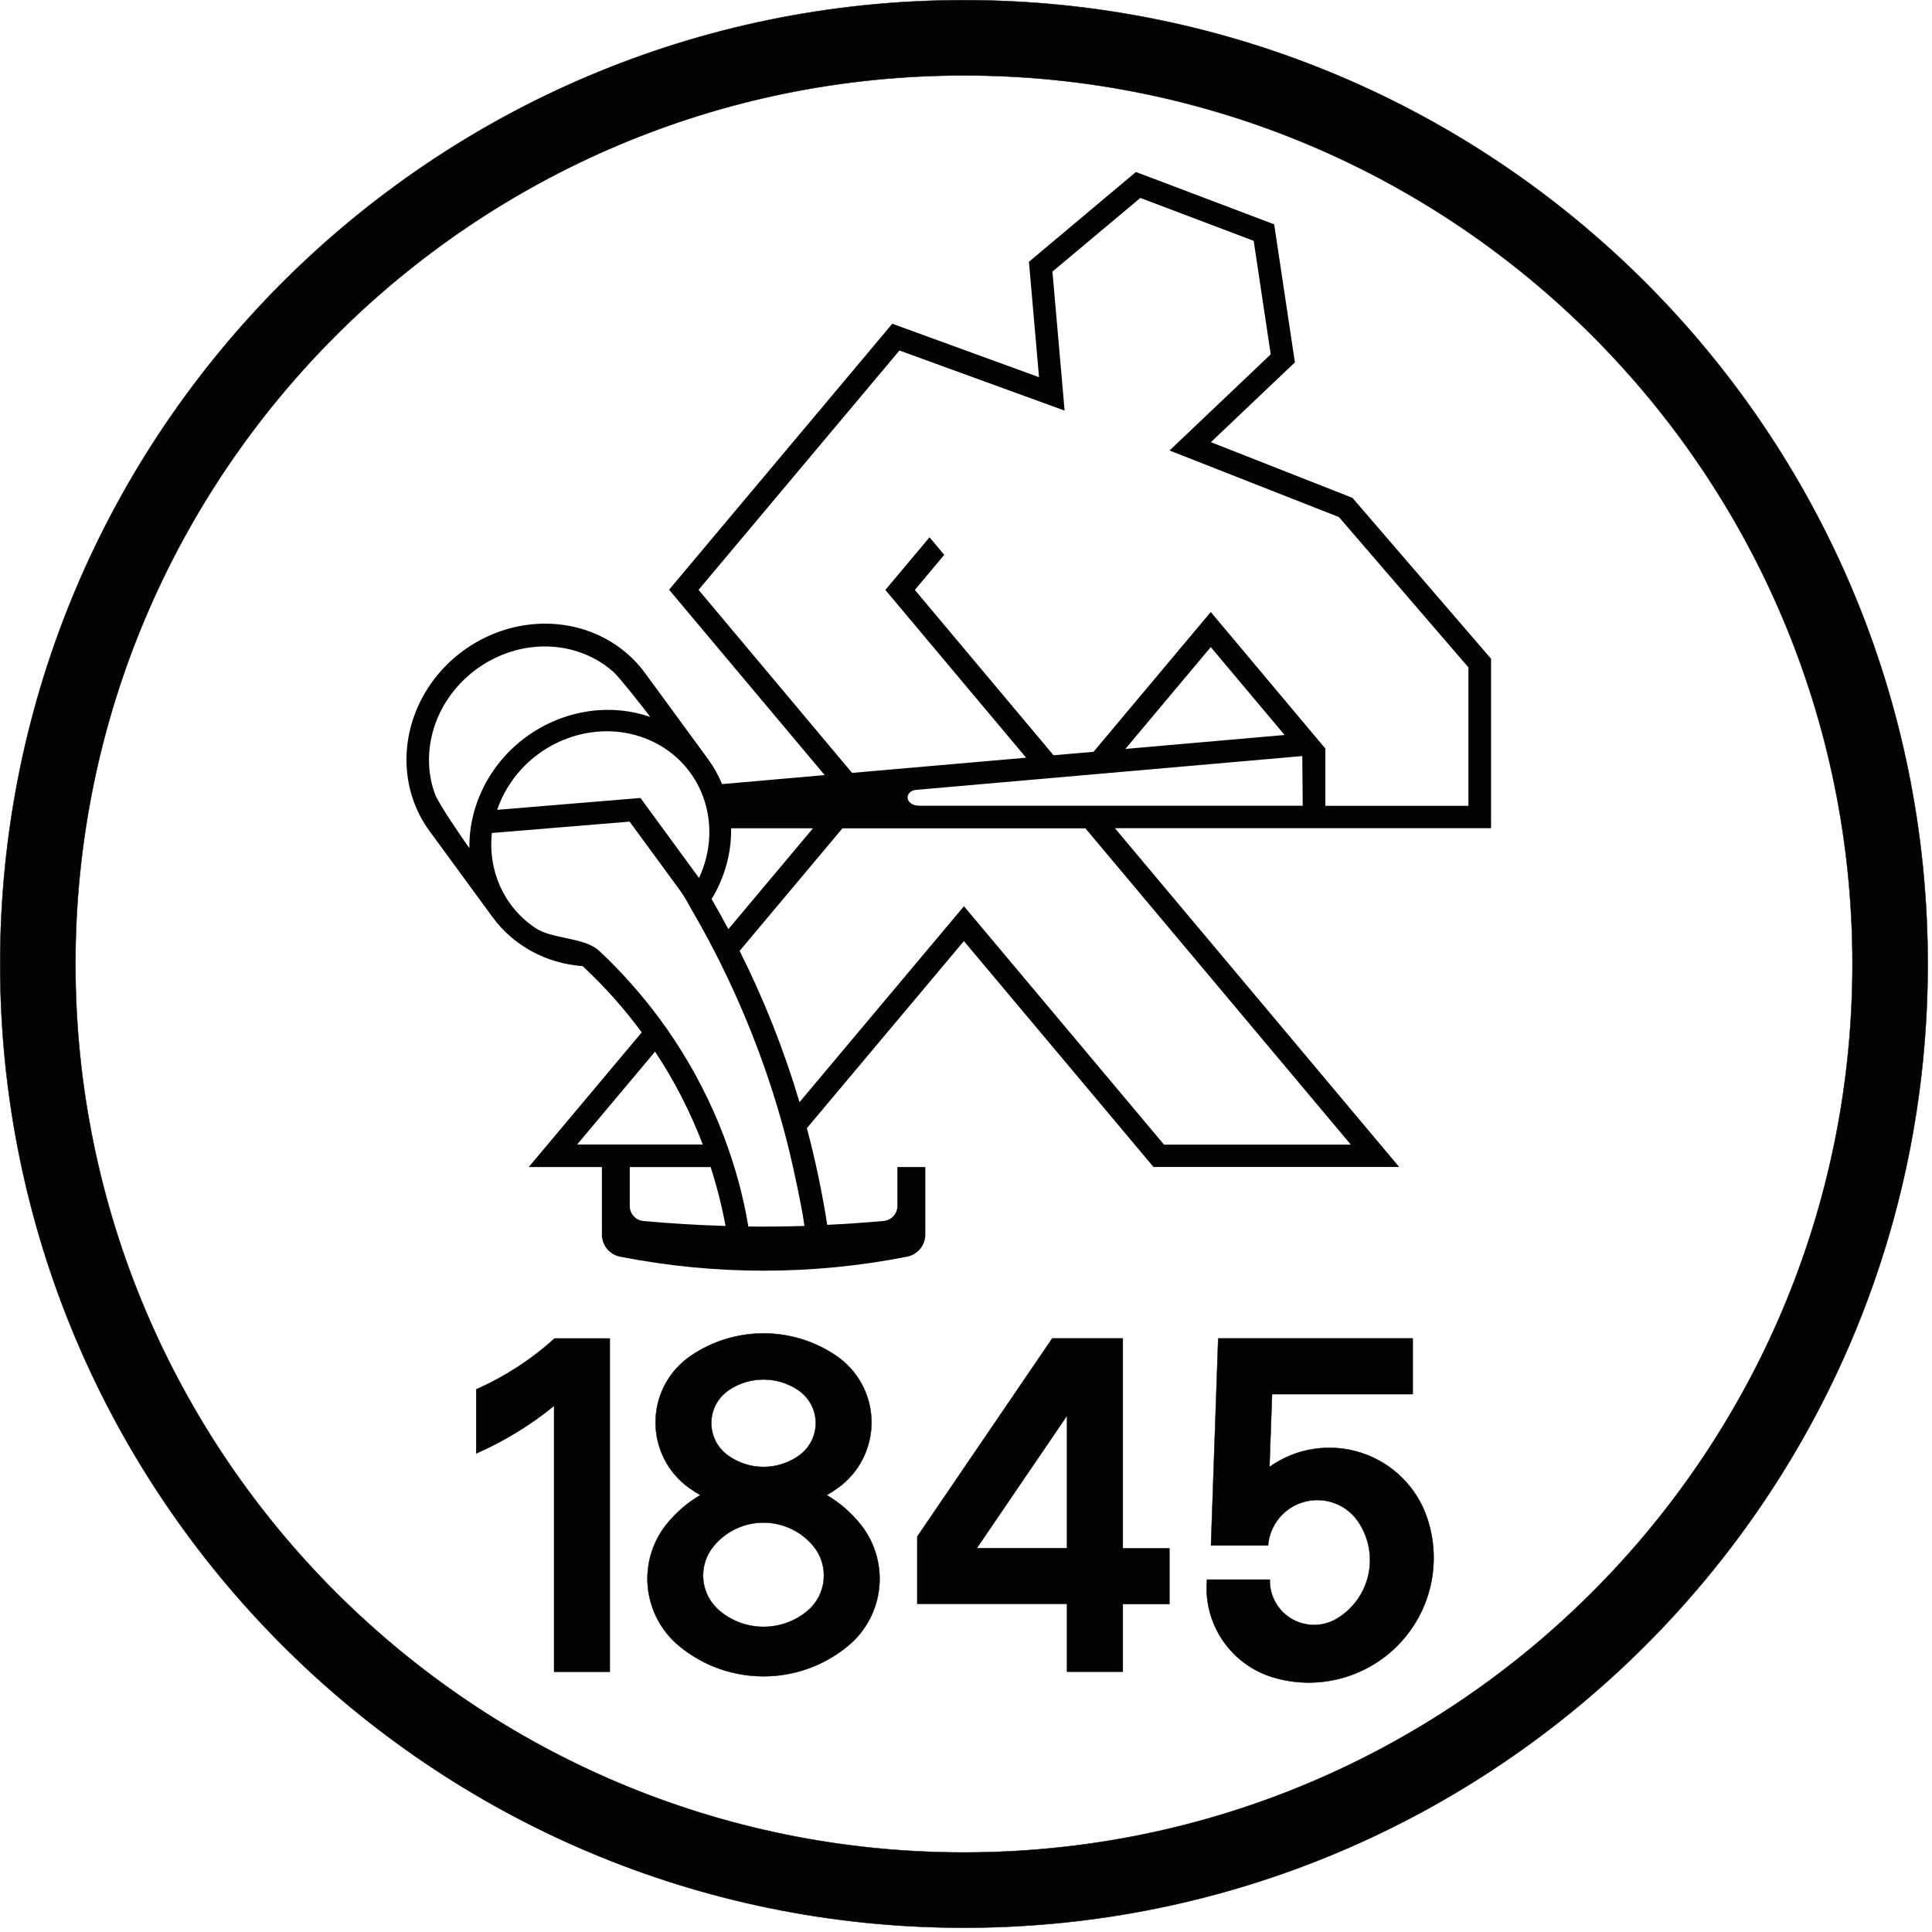 <?xml version="1.0" encoding="UTF-8" standalone="no"?> <svg xmlns="http://www.w3.org/2000/svg" xmlns:xlink="http://www.w3.org/1999/xlink" xmlns:serif="http://www.serif.com/" width="100%" height="100%" viewBox="0 0 262 262" version="1.1" xml:space="preserve" style="fill-rule:evenodd;clip-rule:evenodd;stroke-linejoin:bevel;stroke-miterlimit:22.926;"> <g transform="matrix(1,0,0,1,-166.917,-290.228)"> <g> <g> <g> <path d="M418.13,420.95C418.13,354.41 364.18,300.46 297.64,300.46C231.09,300.46 177.15,354.41 177.15,420.95C177.15,487.49 231.1,541.44 297.64,541.44C364.18,541.43 418.13,487.49 418.13,420.95M428.34,420.95C428.34,348.77 369.82,290.25 297.64,290.25C225.45,290.25 166.94,348.76 166.94,420.95C166.94,493.13 225.46,551.65 297.64,551.65C369.82,551.64 428.34,493.12 428.34,420.95" style="fill:rgb(3,3,4);"></path> <path d="M418.13,420.95C418.13,354.41 364.18,300.46 297.64,300.46C231.09,300.46 177.15,354.41 177.15,420.95C177.15,487.49 231.1,541.44 297.64,541.44C364.18,541.43 418.13,487.49 418.13,420.95ZM428.34,420.95C428.34,348.77 369.82,290.25 297.64,290.25C225.45,290.25 166.94,348.76 166.94,420.95C166.94,493.13 225.46,551.65 297.64,551.65C369.82,551.64 428.34,493.12 428.34,420.95Z" style="fill:none;fill-rule:nonzero;stroke:rgb(3,3,4);stroke-width:0.05px;"></path> <path d="M280.31,474.08C283.26,476.09 285.05,479.41 285.1,482.97C285.14,486.54 283.46,489.91 280.56,491.99C280.07,492.35 279.56,492.68 279.03,492.98C280.73,493.98 282.23,495.26 283.48,496.78C285.49,499.21 286.45,502.32 286.15,505.45C285.85,508.58 284.32,511.46 281.88,513.46C275.25,518.92 265.67,518.92 259.04,513.46C256.61,511.46 255.08,508.58 254.77,505.45C254.47,502.32 255.43,499.2 257.43,496.78C258.69,495.26 260.19,493.98 261.89,492.98C261.36,492.68 260.85,492.34 260.35,491.99C257.46,489.91 255.76,486.53 255.82,482.97C255.86,479.41 257.65,476.09 260.61,474.08C266.56,470.04 274.37,470.04 280.31,474.08M264.56,508.72C267.99,511.55 272.94,511.55 276.37,508.72C277.65,507.67 278.47,506.14 278.62,504.48C278.78,502.82 278.28,501.17 277.22,499.89C275.55,497.87 273.07,496.71 270.46,496.71C267.84,496.71 265.37,497.87 263.7,499.89C262.64,501.17 262.13,502.82 262.29,504.48C262.45,506.14 263.27,507.66 264.56,508.72M265.74,478.75C268.58,476.82 272.33,476.82 275.18,478.75C276.63,479.74 277.52,481.38 277.54,483.14C277.57,484.9 276.73,486.56 275.31,487.59C272.41,489.68 268.51,489.68 265.62,487.59C264.19,486.56 263.36,484.9 263.38,483.14C263.4,481.38 264.28,479.74 265.74,478.75M319.18,516.94L319.18,507.76L325.5,507.76L325.5,500.2L319.18,500.2L319.18,471.73L309.61,471.73L291.31,498.6L291.31,507.72L311.62,507.72L311.62,516.93L319.18,516.93L319.18,516.94ZM311.62,500.18L299.38,500.18L311.62,482.2L311.62,500.18ZM360.49,496.19C359.11,491.96 355.79,488.65 351.56,487.26C347.33,485.88 342.69,486.57 339.07,489.16L339.42,479.29L358.5,479.29L358.5,471.73L332.12,471.73L331.14,499.81L338.88,499.81C339.11,496.97 341.11,494.58 343.86,493.87C346.62,493.15 349.53,494.24 351.12,496.61C352.53,498.71 353.03,501.3 352.49,503.77C351.95,506.24 350.42,508.39 348.25,509.71C346.38,510.85 344.03,510.88 342.12,509.79C340.22,508.69 339.06,506.64 339.12,504.44L330.6,504.44C330.05,510.49 333.88,516.06 339.71,517.74C345.74,519.48 352.24,517.74 356.6,513.22C360.96,508.71 362.45,502.16 360.49,496.19M242.06,516.94L242.06,480.87C238.85,483.49 235.3,485.66 231.5,487.33L231.5,478.64C235.38,476.92 238.97,474.59 242.12,471.74L249.61,471.74L249.61,516.94L242.06,516.94Z" style="fill:rgb(3,3,4);"></path> <path d="M280.31,474.08C283.26,476.09 285.05,479.41 285.1,482.97C285.14,486.54 283.46,489.91 280.56,491.99C280.07,492.35 279.56,492.68 279.03,492.98C280.73,493.98 282.23,495.26 283.48,496.78C285.49,499.21 286.45,502.32 286.15,505.45C285.85,508.58 284.32,511.46 281.88,513.46C275.25,518.92 265.67,518.92 259.04,513.46C256.61,511.46 255.08,508.58 254.77,505.45C254.47,502.32 255.43,499.2 257.43,496.78C258.69,495.26 260.19,493.98 261.89,492.98C261.36,492.68 260.85,492.34 260.35,491.99C257.46,489.91 255.76,486.53 255.82,482.97C255.86,479.41 257.65,476.09 260.61,474.08C266.56,470.04 274.37,470.04 280.31,474.08ZM264.56,508.72C267.99,511.55 272.94,511.55 276.37,508.72C277.65,507.67 278.47,506.14 278.62,504.48C278.78,502.82 278.28,501.17 277.22,499.89C275.55,497.87 273.07,496.71 270.46,496.71C267.84,496.71 265.37,497.87 263.7,499.89C262.64,501.17 262.13,502.82 262.29,504.48C262.45,506.14 263.27,507.66 264.56,508.72ZM265.74,478.75C268.58,476.82 272.33,476.82 275.18,478.75C276.63,479.74 277.52,481.38 277.54,483.14C277.57,484.9 276.73,486.56 275.31,487.59C272.41,489.68 268.51,489.68 265.62,487.59C264.19,486.56 263.36,484.9 263.38,483.14C263.4,481.38 264.28,479.74 265.74,478.75ZM319.18,516.94L319.18,507.76L325.5,507.76L325.5,500.2L319.18,500.2L319.18,471.73L309.61,471.73L291.31,498.6L291.31,507.72L311.62,507.72L311.62,516.93L319.18,516.93L319.18,516.94ZM311.62,500.18L299.38,500.18L311.62,482.2L311.62,500.18ZM360.49,496.19C359.11,491.96 355.79,488.65 351.56,487.26C347.33,485.88 342.69,486.57 339.07,489.16L339.42,479.29L358.5,479.29L358.5,471.73L332.12,471.73L331.14,499.81L338.88,499.81C339.11,496.97 341.11,494.58 343.86,493.87C346.62,493.15 349.53,494.24 351.12,496.61C352.53,498.71 353.03,501.3 352.49,503.77C351.95,506.24 350.42,508.39 348.25,509.71C346.38,510.85 344.03,510.88 342.12,509.79C340.22,508.69 339.06,506.64 339.12,504.44L330.6,504.44C330.05,510.49 333.88,516.06 339.71,517.74C345.74,519.48 352.24,517.74 356.6,513.22C360.96,508.71 362.45,502.16 360.49,496.19ZM242.06,516.94L242.06,480.87C238.85,483.49 235.3,485.66 231.5,487.33L231.5,478.64C235.38,476.92 238.97,474.59 242.12,471.74L249.61,471.74L249.61,516.94L242.06,516.94Z" style="fill:none;fill-rule:nonzero;stroke:rgb(3,3,4);stroke-width:0.05px;"></path> <path d="M331.11,377.98L319.53,391.79L341.12,389.9L331.11,377.98ZM309.64,327.06L311.29,345.91L288.89,337.76L261.65,370.22L282.47,395.04L306.07,392.98L286.98,370.23L292.97,363.09L294.97,365.47L290.98,370.23L309.79,392.65L315.21,392.18L331.11,373.22L346.65,391.74L346.65,399.51L366.05,399.51L366.05,380.73L348.49,360.35L325.52,351.32L339.24,338.28L336.93,322.89L321.56,317.07L309.64,327.06ZM343.52,392.76L343.58,399.49L291.61,399.49C289.58,399.49 289.51,397.48 291.18,397.34L343.52,392.76ZM252.32,448.5L263.29,448.5C264.13,451.12 264.81,453.78 265.31,456.48C261.6,456.37 257.88,456.15 254.17,455.81C253.12,455.71 252.32,454.83 252.32,453.78L252.32,448.5ZM277.16,402.56L265.69,416.23C264.96,414.85 264.2,413.5 263.42,412.15C265.2,409.21 266.13,405.88 266.06,402.55L277.16,402.55L277.16,402.56ZM255.08,390.63C262.16,393.78 265.09,402.03 261.71,409.29L253.77,398.44L234.34,400.05C234.7,398.99 235.18,397.95 235.8,396.95C239.87,390.34 248.25,387.59 255.08,390.63M314.11,402.56L281.16,402.56L267.22,419.18C270.52,425.76 273.24,432.62 275.34,439.69L297.64,413.12L324.77,445.45L350.1,445.45L314.11,402.56ZM306.45,325.73L307.82,341.38L287.92,334.13L257.65,370.2L278.75,395.34L264.84,396.56C264.34,395.36 263.71,394.23 262.95,393.19L254.4,381.51C250.81,376.6 244.7,374.11 238.38,374.97C232.06,375.83 226.49,379.91 223.76,385.68C221.04,391.44 221.57,398.02 225.16,402.92L233.71,414.6C236.54,418.47 240.98,420.88 245.93,421.25C248.88,423.99 251.56,426.99 253.94,430.23L238.62,448.49L248.54,448.49L248.54,457.65C248.54,459.11 249.57,460.37 251.01,460.65C263.86,463.18 277.08,463.18 289.93,460.65C291.37,460.36 292.4,459.11 292.4,457.65L292.4,448.49L288.61,448.49L288.61,453.77C288.61,454.82 287.8,455.71 286.75,455.8C284.2,456.03 281.65,456.21 279.1,456.33C278.41,451.92 277.49,447.54 276.34,443.22L297.63,417.85L323.34,448.48L356.66,448.48L318.11,402.54L369.12,402.54L369.12,379.56L350.32,357.74L331.13,350.19L342.52,339.37L339.71,320.65L320.96,313.55L306.45,325.73ZM233.62,403.19L252.3,401.65L259.23,411.11C259.81,411.9 260.28,412.85 260.77,413.7C261.54,415.01 262.27,416.34 262.99,417.68C263.5,418.63 263.99,419.59 264.48,420.56C267.69,426.99 270.35,433.68 272.4,440.57C272.74,441.72 273.07,442.88 273.38,444.05C274.2,447.15 274.87,450.28 275.49,453.43C275.68,454.41 275.83,455.18 276,456.48C273.47,456.56 270.93,456.58 268.4,456.56C267.72,452.39 266.58,448.31 265.09,444.36C263.33,439.72 261.05,435.29 258.31,431.16C257.7,430.23 257.07,429.32 256.41,428.44C253.95,425.11 251.2,422 248.17,419.17C246.13,417.28 241.72,417.63 239.44,416.02C235.14,413.09 233.08,408.16 233.62,403.19M255.1,387.45C254.48,386.61 250.9,382.05 250.12,381.36C247.08,378.64 242.91,377.47 238.78,378.03C233.49,378.75 228.8,382.18 226.52,387.01C224.88,390.48 224.62,394.43 225.91,397.93C226.39,399.23 229.76,404.13 230.57,405.24C230.53,402.6 231.1,399.91 232.3,397.37C235.02,391.6 240.59,387.52 246.91,386.66C249.76,386.27 252.55,386.57 255.1,387.45M255.75,432.84L245.18,445.44L262.22,445.44C260.53,441.01 258.37,436.79 255.75,432.84" style="fill:rgb(3,3,4);"></path> </g> </g> </g> </g> </svg> 